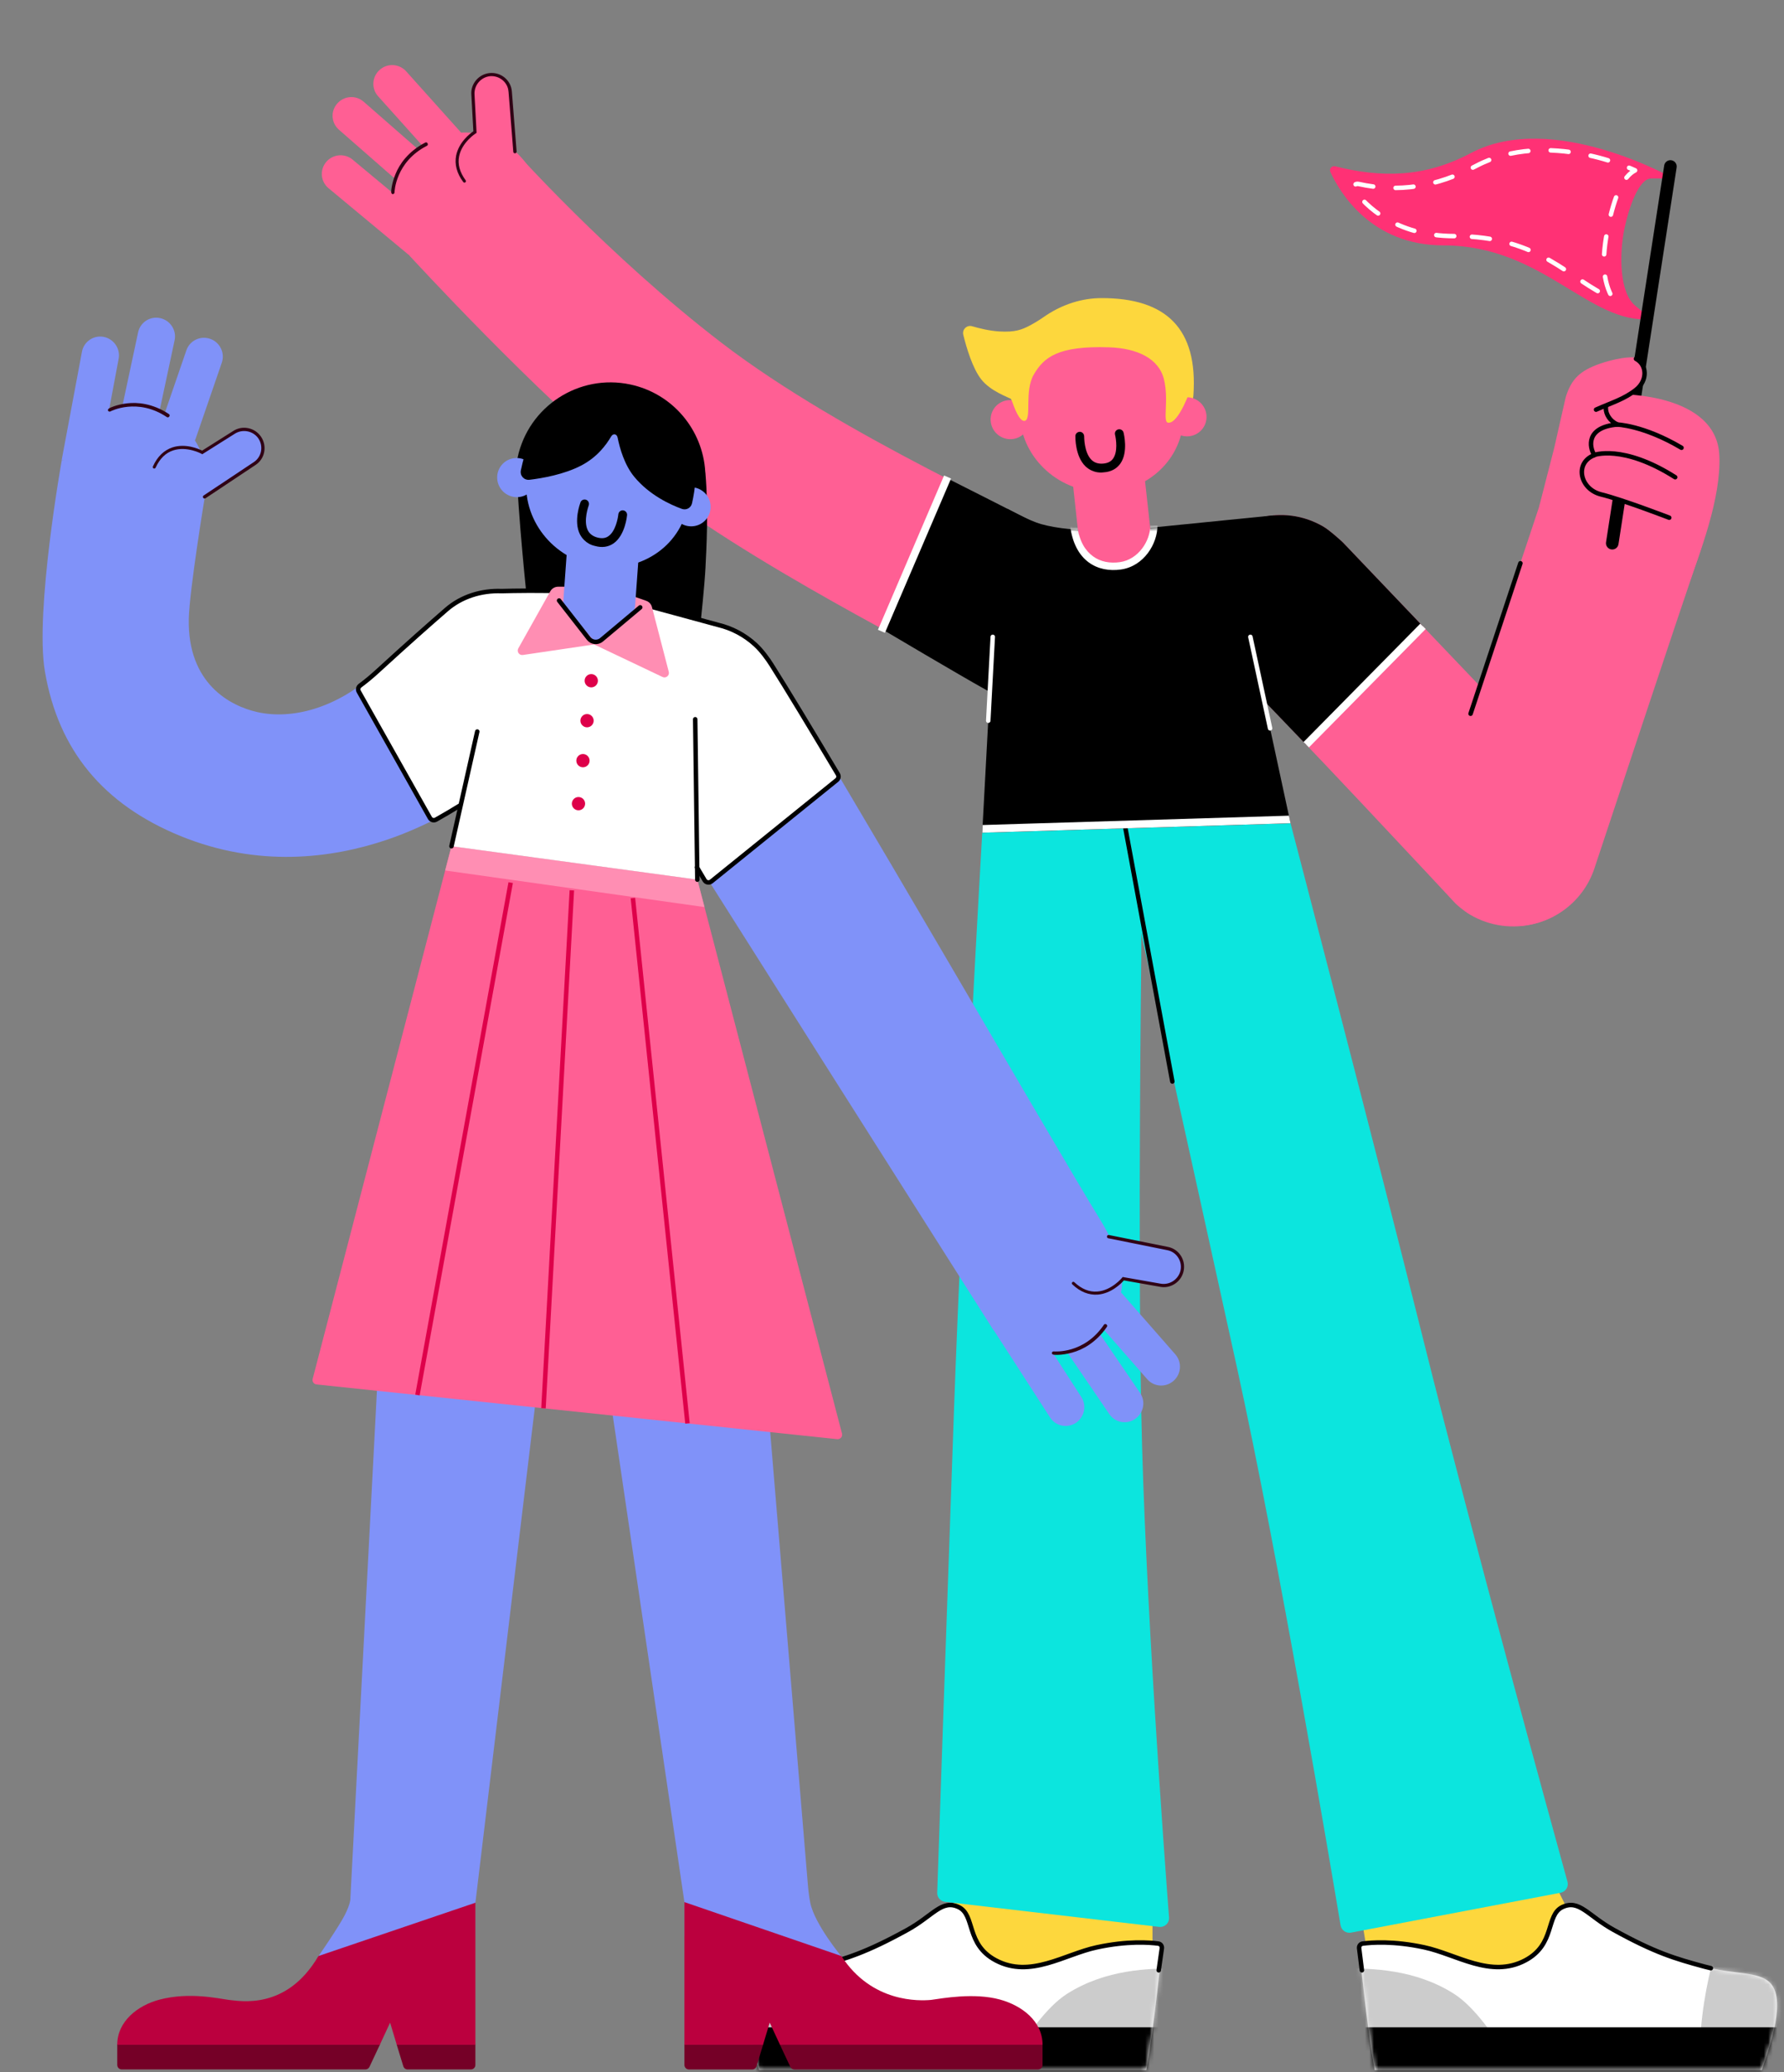 <?xml version="1.0" encoding="utf-8"?>
<svg xmlns="http://www.w3.org/2000/svg" fill="none" height="100%" overflow="visible" preserveAspectRatio="none" style="display: block;" viewBox="0 0 398 462" width="100%">
<rect x="0" y="0" width="398" height="462" fill="#808080" stroke="none"/>
<g id="main">
<g id="guy">
<g id="armL">
<path d="M94.046 37.443L91.42 57.067C91.42 57.067 119.941 88.153 140.757 104.883C167.787 126.608 208.882 145.853 216.437 151.335C217.946 152.428 219.633 153.335 221.486 153.968C231.28 157.308 241.926 152.074 245.267 142.276C248.033 134.159 244.9 125.471 238.183 120.817C230.076 115.2 188.545 97.59 160.934 76.414C135.706 57.067 114.499 33.297 114.499 33.297L94.046 37.443Z" fill="#FF5F94" id="Vector"/>
<path d="M196.726 140.262C196.726 140.262 214.52 150.803 219.853 153.747C221.488 154.649 223.275 155.342 225.195 155.741C235.333 157.838 244.536 151.599 246.615 141.368C248.337 132.893 241.827 122.294 234.575 118.489C228.528 115.316 211.099 106.542 211.099 106.542L196.726 140.262Z" fill="black" id="Vector_2"/>
<path d="M210.616 106.023L195.867 140.424L197.424 141.104L212.173 106.702L210.616 106.023Z" fill="white" id="Vector_3"/>
</g>
<g id="armR">
<path d="M380.373 117.481C380.818 107.144 372.8 98.401 362.463 97.951C352.906 97.54 347.149 101.522 343.18 113.559C337.397 131.112 320.297 181.352 320.297 181.352C319.661 183.103 319.279 184.977 319.194 186.94C318.749 197.277 326.767 206.02 337.104 206.47C345.673 206.839 353.127 201.39 355.701 193.635C361.564 175.98 373.212 140.877 379.279 123.048C379.351 122.828 380.263 119.949 380.373 117.481Z" fill="#FF5F94" id="Vector_4"/>
<path d="M295.217 117.412C286.288 112.184 274.81 115.182 269.582 124.112C264.748 132.367 267.725 141.898 274.361 148.453C287.174 161.105 324.74 201.483 324.74 201.483C324.74 201.483 326.313 202.975 328.005 203.967C336.934 209.195 348.649 206.333 353.64 197.268C357.613 190.056 356.65 180.72 350.99 174.826L299.618 120.978C299.47 120.813 296.697 118.277 295.217 117.412Z" fill="#FF5F94" id="Vector_5"/>
<path d="M295.217 117.412C286.288 112.184 274.81 115.182 269.582 124.112C264.748 132.367 267.725 141.898 274.361 148.453C278.359 152.401 291.418 166.066 291.418 166.066L317.46 139.677L299.622 120.982C299.47 120.813 296.697 118.277 295.217 117.412Z" fill="black" id="Vector_6"/>
<g id="Group">
<g id="Vector_7">
</g>
<path d="M316.851 139.061L290.814 165.454L292.021 166.646L318.058 140.252L316.851 139.061Z" fill="white" id="Vector_8"/>
</g>
<path d="M339.195 125.588L328.077 159.144" id="Vector_9" stroke="black" stroke-linecap="round" stroke-miterlimit="10"/>
</g>
<g id="legL">
<path d="M215.521 420.11C215.521 420.11 212.251 424.855 211.79 426.053L227.406 446.782L257.119 434.621V423.289L241.364 412.648L215.521 420.11Z" fill="#FDD73D" id="sock"/>
<g id="shoeL">
<path d="M182.217 438.49C188.85 436.693 193.224 435.386 202.393 430.336C208.165 427.158 210.105 423.454 213.864 425.223C217.623 426.992 215.384 433.515 222.155 437.108C229.847 441.189 237.454 435.762 244.682 434.206C253.664 432.271 259.33 433.515 259.33 433.515C259.33 433.515 257.396 452.862 255.737 461.569L169.364 461.569C167.567 456.179 163.836 445.814 167.567 442.083C170.149 439.501 175.583 440.286 182.217 438.49Z" fill="white" id="Vector 244"/>
<g id="Group 2223387">
<mask height="38" id="mask0_0_6736" maskUnits="userSpaceOnUse" style="mask-type:alpha" width="95" x="165" y="424">
<path d="M182.216 438.489C188.85 436.692 193.223 435.385 202.393 430.335C208.164 427.157 210.104 423.453 213.863 425.222C217.622 426.991 215.383 433.514 222.155 437.107C229.847 441.188 237.454 435.761 244.681 434.205C253.664 432.27 259.33 433.514 259.33 433.514C259.33 433.514 257.51 451.716 255.887 460.755C255.802 461.228 255.39 461.568 254.909 461.568L169.364 461.568C167.567 456.178 163.836 445.813 167.567 442.082C170.149 439.5 175.583 440.286 182.216 438.489Z" fill="#E5E5E5" id="Vector 248"/>
</mask>
<g mask="url(#mask0_0_6736)">
<path d="M238.047 444.569C233.455 447.484 228.649 454.427 226.991 457.836L228.926 458.665L263.752 466.128L262.37 438.903C256.427 438.903 246.753 439.041 238.047 444.569Z" fill="#CCCCCC" id="Vector 247"/>
<path d="M164.527 437.108C160.104 438.214 161.578 453.415 162.868 460.878L180.281 474.974C181.018 472.579 182.603 465.908 183.045 458.39C183.487 450.872 181.387 441.07 180.281 437.108C176.872 436.647 168.949 436.002 164.527 437.108Z" fill="#CCCCCC" id="Vector 246"/>
<path d="M262.646 452.032H162.868L164.802 465.022L252.696 471.932L262.646 452.032Z" fill="black" id="Vector 245"/>
</g>
</g>
<path d="M167.567 442.083C170.148 439.501 175.582 440.287 182.216 438.49C188.849 436.693 193.223 435.386 202.393 430.336C208.164 427.158 210.104 423.454 213.863 425.223C217.622 426.992 215.383 433.515 222.155 437.108C229.846 441.189 237.454 435.762 244.681 434.206C251.548 432.727 256.476 433.105 258.417 433.366C258.936 433.435 259.272 433.916 259.198 434.434L258.501 439.319" id="Vector 249" stroke="black" stroke-linecap="round" stroke-linejoin="round"/>
</g>
<path d="M219.135 185.667C219.135 185.667 214.717 261.444 212.813 314.83C211.122 362.302 209.427 412.048 209.088 422.036C209.052 423.076 209.821 423.935 210.855 424.056L258.572 429.64C259.823 429.786 260.901 428.797 260.805 427.54C259.841 414.895 255.377 354.712 254.607 314.83C253.844 275.359 254.607 213.74 254.607 213.74V184.598L219.135 185.667Z" fill="#0CE5DE" id="legL_2"/>
</g>
<g id="legR">
<path d="M346.911 420.111L350.126 426.606L335.026 446.783L304.935 434.898L303.241 424.395L321.069 412.648L346.911 420.111Z" fill="#FDD73D" id="sock_2"/>
<g id="shoeL_2">
<path d="M380.217 438.49C373.583 436.694 369.21 435.387 360.04 430.337C354.268 427.158 352.328 423.454 348.569 425.223C344.81 426.992 347.049 433.515 340.278 437.108C332.586 441.189 324.979 435.763 317.751 434.206C308.769 432.272 303.103 433.515 303.103 433.515C303.103 433.515 305.037 452.863 306.696 461.569L393.069 461.569C394.866 456.18 398.597 445.815 394.866 442.083C392.284 439.502 386.85 440.287 380.217 438.49Z" fill="white" id="Vector 244_2"/>
<g id="Group 2223387_2">
<mask height="38" id="mask1_0_6736" maskUnits="userSpaceOnUse" style="mask-type:alpha" width="94" x="303" y="424">
<path d="M380.216 438.489C373.582 436.693 369.209 435.386 360.039 430.336C354.268 427.157 352.328 423.453 348.569 425.222C344.81 426.991 347.049 433.514 340.277 437.107C332.585 441.188 324.978 435.762 317.751 434.205C308.768 432.271 303.102 433.514 303.102 433.514C303.102 433.514 304.922 451.717 306.545 460.756C306.63 461.228 307.042 461.568 307.522 461.568L392.348 461.568C392.778 461.568 393.159 461.296 393.296 460.887L393.34 460.757C395.207 455.197 398.417 445.634 394.865 442.082C392.283 439.501 386.849 440.286 380.216 438.489Z" fill="#E5E5E5" id="Vector 248_2"/>
</mask>
<g mask="url(#mask1_0_6736)">
<path d="M324.385 444.57C328.976 447.485 333.782 454.428 335.441 457.836L333.506 458.666L298.68 466.128L300.062 438.903C306.005 438.903 315.679 439.042 324.385 444.57Z" fill="#CCCCCC" id="Vector 247_2"/>
<path d="M397.905 437.108C402.328 438.214 400.854 453.416 399.564 460.878L382.151 474.974C381.414 472.579 379.829 465.909 379.387 458.391C378.945 450.873 381.045 441.07 382.151 437.108C385.56 436.648 393.483 436.003 397.905 437.108Z" fill="#CCCCCC" id="Vector 246_2"/>
<path d="M299.786 452.032H399.564L397.63 465.023L309.736 471.933L299.786 452.032Z" fill="black" id="Vector 245_2"/>
</g>
</g>
<path d="M380.217 438.49C373.584 436.694 369.21 435.387 360.04 430.337C354.269 427.158 352.329 423.454 348.57 425.223C344.811 426.992 347.05 433.515 340.278 437.108C332.587 441.189 324.979 435.763 317.752 434.206C310.866 432.723 305.93 433.108 304 433.368C303.488 433.437 303.153 433.908 303.217 434.421L303.83 439.32M380.217 438.49C380.712 438.624 381.201 438.744 381.682 438.852L380.217 438.49Z" id="Vector 249_2" stroke="black" stroke-linecap="round" stroke-linejoin="round"/>
</g>
<path d="M249.438 184.751C249.438 184.751 265.646 257.935 275.914 304.716C285.369 347.79 296.968 416.673 299.072 429.287C299.257 430.395 300.317 431.132 301.421 430.922L348.131 422.037C349.28 421.818 350.004 420.69 349.692 419.563C346.297 407.268 328.562 342.856 317.65 299.188C306.498 254.562 287.908 183.56 287.908 183.56L249.438 184.751Z" fill="#0CE5DE" id="Vector_10"/>
<path d="M251.038 184.484L261.541 241.145" id="Vector_11" stroke="black" stroke-linecap="round" stroke-miterlimit="10"/>
</g>
<g id="chest">
<path d="M232.312 116.872C239.634 118.945 251.685 118.167 251.685 118.167L284.129 114.919L279.915 146.486L287.907 183.564L219.13 185.667L221.475 142.004L224.746 113.451C224.746 113.451 229.363 116.037 232.312 116.872Z" fill="black" id="Vector_12"/>
<path d="M243.365 118.739C243.785 121.401 245.79 123.191 248.356 123.191C251.129 123.191 253.38 120.935 253.38 118.166C253.38 118.124 253.376 118.064 253.372 117.997L251.684 118.166C251.684 120.006 250.192 121.495 248.356 121.495C246.621 121.495 245.332 120.32 245.04 118.476C245.031 118.425 245.023 118.365 245.014 118.31C244.455 118.298 243.878 118.285 243.293 118.259C243.319 118.429 243.344 118.59 243.365 118.739Z" fill="white" id="Vector_13"/>
<path d="M220.473 160.694L221.478 142" id="Vector_14" stroke="white" stroke-linecap="round" stroke-miterlimit="10"/>
<path d="M278.952 142L283.349 162.402" id="Vector_15" stroke="white" stroke-linecap="round" stroke-miterlimit="10"/>
<path d="M219.134 185.667L219.228 183.958L287.555 181.872L287.911 183.563L219.134 185.667Z" fill="white" id="Vector_16"/>
</g>
<g id="head">
<g id="head_2">
<g id="neck">
<g id="Group_2">
<path d="M254.503 98.642L256.626 117.926C256.626 117.926 257.479 126.004 249.491 126.707C241.503 127.41 240.535 118.704 240.535 118.704L238.547 100.399L254.503 98.642Z" fill="#FF5F94" id="Vector_17"/>
<mask height="73" id="mask2_0_6736" maskUnits="userSpaceOnUse" style="mask-type:alpha" width="69" x="219" y="113">
<path d="M232.314 116.873C239.637 118.946 251.687 118.168 251.687 118.168L284.131 114.92L279.917 146.487L287.909 183.566L219.132 185.669L221.477 142.005L224.748 113.453C224.748 113.453 229.365 116.038 232.314 116.873Z" fill="black" id="Vector_18"/>
</mask>
<g mask="url(#mask2_0_6736)">
<path clip-rule="evenodd" d="M243.856 124.05C245.527 125.284 247.642 125.648 249.818 125.345C253.978 124.764 256.618 120.606 256.618 117.183L258.224 117.183C258.224 121.223 255.219 126.265 250.047 126.987C247.558 127.335 244.974 126.938 242.871 125.384C240.758 123.823 239.25 121.184 238.746 117.29L240.345 117.29C240.808 120.858 242.195 122.823 243.856 124.05Z" fill="white" fill-rule="evenodd" id="Vector (Stroke)"/>
</g>
</g>
</g>
<path d="M245.787 66.466C241.373 66.466 237.174 67.852 233.519 70.231C233.023 70.553 231.56 71.622 229.907 72.499C227.982 73.517 226.498 74.115 222.94 73.903C220.816 73.78 218.556 73.237 216.877 72.745C215.707 72.402 214.613 73.458 214.901 74.641C215.622 77.579 216.983 82.145 218.917 84.6C221.024 87.276 224.963 88.565 225.73 89.048C226.112 100.606 265.413 100.031 266.24 88.163C267.287 73.264 260.159 66.466 245.787 66.466Z" fill="#FDD73D" id="Vector_19"/>
<path d="M243.151 109.516C253.136 111.102 262.404 104.688 263.851 95.19C265.298 85.692 258.375 76.707 248.39 75.121C238.404 73.534 229.136 79.948 227.69 89.446C226.243 98.944 233.165 107.929 243.151 109.516Z" fill="#FF5F94" id="main_2"/>
<path d="M223.247 97.36C225.359 98.545 228.024 97.807 229.2 95.711C230.376 93.616 229.618 90.956 227.507 89.771C225.396 88.586 222.731 89.324 221.554 91.42C220.378 93.515 221.136 96.175 223.247 97.36Z" fill="#FF5F94" id="ear"/>
<path d="M243.527 104.907C243.041 104.683 242.616 104.395 242.201 104.019C239.81 101.746 239.913 97.425 239.907 97.238C239.913 96.687 240.377 96.286 240.905 96.284C241.459 96.293 241.865 96.757 241.87 97.282C241.884 97.32 241.806 100.914 243.548 102.579C244.197 103.186 245.036 103.451 246.064 103.371C247.093 103.292 247.847 102.933 248.314 102.257C249.419 100.736 248.995 97.895 248.761 96.925C248.63 96.403 248.938 95.869 249.462 95.742C249.986 95.614 250.524 95.924 250.655 96.446C250.699 96.62 251.773 100.807 249.925 103.4C249.084 104.55 247.85 105.211 246.219 105.319C245.23 105.447 244.319 105.273 243.527 104.907Z" fill="black" id="Vector_20"/>
<path d="M262.666 96.731C264.777 97.916 267.442 97.178 268.619 95.083C269.795 92.987 269.037 90.328 266.926 89.143C264.814 87.958 262.149 88.696 260.973 90.791C259.797 92.887 260.555 95.546 262.666 96.731Z" fill="#FF5F94" id="ear_2"/>
<path d="M225.865 89.708C226.107 90.365 227.438 94.334 228.723 93.8C230.164 93.193 228.506 87.185 230.626 83.526C232.861 79.676 236.015 77.056 247.459 77.442C253.628 77.65 258.543 79.884 259.679 84.603C260.815 89.322 259.327 94.067 260.582 94.249C262.973 94.593 265.704 86.57 265.704 86.57C265.704 86.57 264.283 76.174 259.412 73.282C254.54 70.391 248.761 68.084 244.606 69.237C240.45 70.391 227.107 73.799 224.449 78.073C221.79 82.347 224.657 86.422 225.865 89.708Z" fill="#FDD73D" id="Vector_21"/>
</g>
</g>
<g id="handL">
<path d="M102.22 35.111C100.496 36.652 97.855 36.502 96.314 34.795L84.35 21.457C82.81 19.751 82.975 17.122 84.699 15.581C86.422 14.04 89.064 14.191 90.605 15.897L102.569 29.235C104.109 30.942 103.944 33.57 102.22 35.111Z" fill="#FF5F94" id="Vector_22"/>
<path d="M105.49 20.26L106.146 30.541L115.424 37.718C114.839 31.824 113.552 19.671 113.083 18.204C112.496 16.371 109.031 16.449 107.758 16.929C106.739 17.314 105.821 19.31 105.49 20.26Z" fill="#FF5F94" id="Vector 250"/>
<path d="M94.995 40.324C93.464 42.054 90.843 42.239 89.111 40.725L75.615 28.926C73.884 27.412 73.711 24.806 75.243 23.076C76.774 21.346 79.395 21.16 81.126 22.674L94.622 34.473C96.374 35.941 96.526 38.593 94.995 40.324Z" fill="#FF5F94" id="Vector_23"/>
<path d="M97.584 51.31L92.193 57.667L73.268 41.945C71.516 40.477 71.297 37.852 72.782 36.102C74.267 34.352 76.908 34.121 78.659 35.589L97.584 51.31Z" fill="#FF5F94" id="Vector_24"/>
<path d="M118.477 54.553C122.997 46.436 120.08 36.192 111.963 31.672C103.845 27.153 93.601 30.069 89.082 38.186C86.421 42.965 86.337 48.482 88.375 53.133L118.477 54.553Z" fill="#FF5F94" id="Vector_25"/>
<path d="M87.791 43.235C87.931 43.178 88.005 43.061 88.014 42.882C88.019 42.793 88.199 36.117 95.246 32.511C95.421 32.44 95.52 32.181 95.393 31.971C95.317 31.783 95.066 31.666 94.871 31.789C91.004 33.797 89.113 36.663 88.255 38.761C87.302 41.029 87.248 42.8 87.278 42.875C87.284 43.091 87.446 43.288 87.651 43.292C87.686 43.278 87.756 43.249 87.791 43.235Z" fill="#300315" id="Vector_26"/>
<path d="M103.732 40.698C103.766 40.684 103.799 40.671 103.799 40.671C103.951 40.571 104.003 40.321 103.87 40.183C102.561 38.383 102.067 36.596 102.433 34.842C103.053 31.723 106.106 29.756 106.139 29.743L106.324 29.63L105.867 21.117C105.715 19.038 107.273 17.182 109.351 16.988C111.442 16.827 113.3 18.366 113.451 20.445L114.512 33.853C114.513 34.044 114.692 34.201 114.917 34.186C115.109 34.184 115.267 34.005 115.254 33.782L114.192 20.374C113.994 17.893 111.791 16.073 109.296 16.284C108.105 16.385 106.987 16.954 106.209 17.882C105.43 18.809 105.049 19.958 105.158 21.175L105.602 29.273C104.875 29.759 102.352 31.702 101.757 34.696C101.392 36.641 101.887 38.619 103.328 40.556C103.428 40.707 103.6 40.752 103.732 40.698Z" fill="#300315" id="Vector_27"/>
</g>
<g id="hand R">
<path d="M351.647 90.095L346.948 104.329C348.284 109.258 351.094 119.641 351.647 121.742C352.2 123.843 363.394 129.619 368.922 132.245L377.905 99.354L360.492 85.534L351.647 90.095Z" fill="#FF5F94" id="Vector 252"/>
<g id="welcom">
<path d="M322.074 54.718C305.856 54.718 298.872 42.86 296.798 38.338C296.465 37.612 297.124 36.896 297.898 37.09C308.196 39.667 317.806 39.617 328.155 34.126C346.386 24.452 373.345 39.792 373.345 39.792C373.345 39.792 371.286 39.792 368.37 39.792C365.606 39.792 363.371 46.353 362.427 50.848C361.206 56.669 361.253 65.29 364.846 68.192C365.98 69.108 368.37 71.163 368.37 71.163C354.55 72.407 344.185 54.718 322.074 54.718Z" fill="#FF3175" id="Vector_28"/>
<path d="M324.424 52.645C311.244 52.645 304.603 45.772 302.119 42.36C301.611 41.663 302.247 40.835 303.09 41.02C311.919 42.966 320.4 41.73 329.261 37.029C345.212 28.565 364.778 37.989 364.778 37.989C362.014 39.378 360.17 43.827 358.781 50.443C357.205 57.953 357.591 62.733 359.803 66.603C349.852 62.319 343.77 52.645 324.424 52.645Z" id="Vector_29" stroke="white" stroke-dasharray="4 5" stroke-linecap="round" stroke-linejoin="round"/>
<path d="M361.075 121.334L374.049 37.335C374.168 36.568 373.642 35.85 372.875 35.732C372.108 35.613 371.39 36.139 371.271 36.906L358.297 120.905C358.178 121.672 358.704 122.39 359.471 122.509C360.238 122.627 360.956 122.101 361.075 121.334Z" fill="black" id="Vector_30"/>
</g>
<path d="M383.571 101.488C384.029 111.072 379.248 123.368 376.108 131.97C372.968 140.571 370.648 136.807 358.728 134.711C358.728 134.711 371.113 130.277 372.515 126.442C373.522 123.685 371.686 115.11 371.686 115.11L360.726 111.474C360.726 111.474 346.812 107.343 355.689 101.488C355.302 99.459 354.181 94.845 361.25 94.242C357.972 92.744 357.077 88.661 361.25 87.889C361.904 87.901 382.914 87.776 383.571 101.488Z" fill="#FF5F94" id="Vector_31"/>
<path d="M372.394 115.434C372.394 115.434 362.032 111.437 357.216 110.249C352.4 109.06 351.221 103.158 355.689 101.487C354.549 99.699 353.768 95.258 360.837 94.655C357.559 93.157 357.076 88.66 361.249 87.888" id="Vector_32" stroke="black" stroke-linecap="round" stroke-linejoin="round"/>
<path d="M355.523 101.49C355.523 101.49 361.962 98.954 373.722 106.408" id="Vector_33" stroke="black" stroke-linecap="round" stroke-linejoin="round"/>
<path d="M360.664 94.655C360.664 94.655 366.563 94.771 375.134 99.84" id="Vector_34" stroke="black" stroke-linecap="round" stroke-linejoin="round"/>
<path d="M365.19 86.779C363.732 87.861 356.898 90.494 355.663 91.478C354.427 92.461 354.375 96.148 354.375 96.148L349.298 111.144L343.355 113.036L346.741 99.859L349.298 88.575C350.573 84.449 352.535 82.651 356.898 81.113C359.866 80.067 363.985 79.287 365.19 79.869C367.671 81.183 367.673 84.937 365.19 86.779Z" fill="#FF5F94" id="Vector_35"/>
<path d="M356.069 91.338C359.662 89.749 362.357 88.989 364.983 86.916C367.609 84.843 367.463 81.32 364.983 80.006" id="Vector_36" stroke="black" stroke-linecap="round" stroke-linejoin="round"/>
</g>
</g>
<g id="girl">
<g id="armL_2">
<path d="M129.911 152.815C131.171 142.545 123.865 133.196 113.596 131.937C108.381 131.297 103.28 132.721 99.604 135.914C95.852 139.17 91.175 143.287 84.136 149.732C75.008 158.098 64.97 160.471 57.423 158.779C51.338 157.415 41.826 152.42 42.118 138.004C42.245 131.704 45.676 110.859 45.676 110.859L30.889 104.744L13.787 102.567C13.787 102.567 7.736 136.359 10.021 149.732C13.01 167.248 23.012 179.37 40.286 186.418C57.561 193.466 73.895 191.441 86.306 187.247C105.772 180.671 123.034 165.162 123.034 165.162C126.71 162.202 129.292 157.869 129.911 152.815Z" fill="#8092F9" id="Vector_37"/>
<path d="M79.595 153.408C81.105 152.344 82.618 151.119 84.136 149.732C91.174 143.288 95.851 139.171 99.604 135.914C103.28 132.722 108.38 131.297 113.596 131.937C123.865 133.196 131.17 142.546 129.911 152.815C129.292 157.869 126.71 162.202 123.025 165.153C123.025 165.153 110.958 175.192 96.394 183.24L79.595 153.408Z" fill="white" id="Vector_38"/>
</g>
<g id="armR_2">
<path d="M244.871 296.59C251.337 289.544 251.998 282.573 245.341 271.791C235.632 256.065 186.656 171.138 172.087 148.208C171.324 147.008 169.967 145.091 168.521 143.764C160.898 136.768 149.047 137.273 142.047 144.896C136.247 151.214 135.619 160.427 139.897 167.389C149.632 183.243 221.641 296.59 221.641 296.59C232.934 297.669 237.004 305.157 244.871 296.59Z" fill="#8092F9" id="Vector_39"/>
<path d="M157.792 197.268C149.456 183.251 142.74 172.011 139.904 167.389C135.625 160.427 136.253 151.213 142.053 144.896C149.049 137.272 160.904 136.764 168.528 143.764C169.974 145.091 171.33 147.003 172.094 148.207C175.473 153.524 181.205 163.035 187.37 173.384L157.792 197.268Z" fill="white" id="Vector_40"/>
</g>
<g id="legL_3">
<g id="heel">
<path d="M106.068 424.186L123.899 275.698L86.061 272.424L78.173 423.227C78.173 423.227 78.29 424.324 76.908 427.019C75.526 429.714 70.936 436.347 70.936 436.347L106.038 431.649V424.187L106.068 424.186Z" fill="#8092F9" id="Union"/>
<path d="M88.474 455.812L89.977 460.722C90.106 461.142 90.494 461.429 90.933 461.429H105.055C105.608 461.429 106.055 460.982 106.055 460.429V455.812H88.474Z" fill="#750027" id="Vector_41"/>
<path d="M26.16 455.812V460.429C26.16 460.982 26.608 461.429 27.16 461.429H81.523C81.91 461.429 82.263 461.205 82.428 460.854L84.795 455.812H26.16Z" fill="#750027" id="Vector_42"/>
<path d="M26.156 455.929H84.735L87.028 450.999L88.518 455.929H106.058V424.256L71.039 436.141C63.917 448.302 53.554 446.151 51.032 445.922C48.51 445.578 42.22 444.154 35.671 445.841C30.746 447.109 26.156 450.699 26.156 455.929Z" fill="#BB003E" id="Vector_43"/>
</g>
</g>
<g id="legR_2">
<g id="heel_2">
<path d="M180.763 424.255C180.41 422.529 180.25 420.452 180.25 420.452L168.194 275.698L131.573 280.79L152.709 424.255V431.649L187.811 436.348C187.811 436.348 181.753 429.102 180.763 424.255Z" fill="#8092F9" id="Union_2"/>
<path d="M170.272 455.814L168.769 460.724C168.641 461.145 168.253 461.432 167.813 461.432H153.691C153.139 461.432 152.691 460.984 152.691 460.432V455.814H170.272Z" fill="#750027" id="Vector_44"/>
<path d="M232.586 455.814V460.432C232.586 460.984 232.139 461.432 231.586 461.432H177.224C176.836 461.432 176.483 461.207 176.319 460.856L173.952 455.814H232.586Z" fill="#750027" id="Vector_45"/>
<path d="M232.591 455.929H174.011L171.719 450.999L170.228 455.929H152.689V424.117L187.707 436.141C194.514 446.644 205.193 446.152 207.715 445.922C210.237 445.578 217.288 444.263 223.076 445.841C227.983 447.179 232.591 450.681 232.591 455.929Z" fill="#BB003E" id="Vector_46"/>
</g>
</g>
<g id="skirt">
<path d="M70.619 308.692C70.01 308.628 69.601 308.037 69.756 307.445L100.724 188.685L155.568 196.135L187.846 319.646C188.023 320.322 187.469 320.967 186.774 320.894L70.619 308.692Z" fill="#FF5F94" id="Vector_47"/>
<path d="M100.725 188.685L155.569 196.135L157.172 202.257L99.313 194.095L100.725 188.685Z" fill="#FF8EB3" id="Vector_48"/>
<path d="M113.928 196.8L93.131 311.055" id="Vector_49" stroke="#DE004A" stroke-miterlimit="10"/>
<path d="M127.576 198.521L121.249 314.009" id="Vector_50" stroke="#DE004A" stroke-miterlimit="10"/>
<path d="M141.2 200.244L153.373 317.386" id="Vector_51" stroke="#DE004A" stroke-miterlimit="10"/>
</g>
<path d="M157.38 105.522C157.372 105.412 157.355 105.302 157.338 105.187C156.791 95.901 150.134 87.752 140.598 85.725C129.155 83.292 117.906 90.597 115.472 102.041C114.692 105.7 117.333 131.416 117.333 131.416L135.503 132.798L156.371 138.188C156.371 138.188 157.164 130.754 157.385 126.641C157.597 122.524 158.084 113.824 157.38 105.522Z" fill="black" id="hair back"/>
<g id="chest_2">
<path d="M126.866 131.848C118.517 131.534 110.419 131.848 110.419 131.848C110.419 131.848 108.562 140.845 108.676 144.831C108.786 148.579 108.426 157.326 106.471 163.118C104.517 168.91 100.722 188.685 100.722 188.685L155.566 196.135C155.566 196.135 154.633 165.183 155.096 160.383C155.558 155.583 160.319 139.365 160.319 139.365L141.197 134.171L137.326 143.906L129.477 142.579L126.866 131.848Z" fill="white" id="Vector_52"/>
<path d="M102.534 179.655C100.83 180.701 99.066 181.742 97.26 182.757C96.782 183.026 96.177 182.854 95.907 182.375L80.038 154.195C79.787 153.748 79.915 153.184 80.328 152.879C81.594 151.943 82.864 150.894 84.136 149.732C91.174 143.287 95.851 139.17 99.603 135.914C102.882 133.067 107.293 131.626 111.908 131.801C114.624 131.728 120.676 131.615 126.867 131.848L129.479 142.579L137.327 143.906L141.198 134.171L160.26 139.349C163.249 140.069 166.101 141.536 168.526 143.762C169.972 145.089 171.329 147.002 172.092 148.206C175.39 153.395 180.929 162.578 186.924 172.637C187.179 173.065 187.081 173.615 186.694 173.928L158.688 196.542C158.214 196.924 157.512 196.798 157.2 196.275C156.621 195.301 156.05 194.341 155.488 193.397" id="outline" stroke="black" stroke-linecap="round" stroke-linejoin="round"/>
<path d="M132.71 142.12L135.191 130.821L144.171 133.965C144.801 134.185 145.279 134.704 145.446 135.349L149.199 149.793C149.413 150.615 148.569 151.312 147.802 150.947L132.553 143.698C132.641 143.681 121.34 145.35 116.644 146.044C115.822 146.165 115.227 145.288 115.633 144.564L122.77 131.842C123.124 131.212 123.791 130.821 124.514 130.821L127.904 130.821L132.71 142.12Z" fill="#FF8EB3" id="Vector_53"/>
<g id="Group_3">
<path d="M131.907 153.264C132.724 153.264 133.387 152.602 133.387 151.785C133.387 150.967 132.724 150.305 131.907 150.305C131.09 150.305 130.427 150.967 130.427 151.785C130.427 152.602 131.09 153.264 131.907 153.264Z" fill="#DE004A" id="Vector_54"/>
<path d="M130.963 162.172C131.78 162.172 132.443 161.509 132.443 160.692C132.443 159.875 131.78 159.212 130.963 159.212C130.146 159.212 129.483 159.875 129.483 160.692C129.483 161.509 130.146 162.172 130.963 162.172Z" fill="#DE004A" id="Vector_55"/>
<path d="M130.054 171.085C130.871 171.085 131.534 170.423 131.534 169.606C131.534 168.788 130.871 168.126 130.054 168.126C129.237 168.126 128.574 168.788 128.574 169.606C128.574 170.423 129.237 171.085 130.054 171.085Z" fill="#DE004A" id="Vector_56"/>
<path d="M129.054 180.675C129.872 180.675 130.534 180.012 130.534 179.195C130.534 178.378 129.872 177.715 129.054 177.715C128.237 177.715 127.575 178.378 127.575 179.195C127.575 180.012 128.237 180.675 129.054 180.675Z" fill="#DE004A" id="Vector_57"/>
</g>
<path d="M155.567 196.134L155.096 160.378" id="Vector_58" stroke="black" stroke-linecap="round" stroke-miterlimit="10"/>
<path d="M106.471 163.116L100.722 188.683" id="Vector_59" stroke="black" stroke-linecap="round" stroke-miterlimit="10"/>
</g>
<g id="handL_2">
<path d="M38.346 100.36C36.161 99.604 35.008 97.222 35.75 95.047L41.583 78.105C42.325 75.929 44.701 74.795 46.886 75.551C49.071 76.307 50.224 78.689 49.483 80.865L43.65 97.806C42.908 99.982 40.531 101.116 38.346 100.36Z" fill="#8092F9" id="Vector_60"/>
<path d="M30.279 96.582C28.022 96.086 26.585 93.886 27.066 91.637L30.809 74.106C31.289 71.856 33.482 70.438 35.739 70.934C37.996 71.43 39.432 73.63 38.952 75.879L35.209 93.41C34.779 95.655 32.536 97.078 30.279 96.582Z" fill="#8092F9" id="Vector_61"/>
<path d="M21.937 104.189L13.761 102.571L18.29 78.388C18.72 76.144 20.908 74.675 23.159 75.121C25.41 75.567 26.896 77.762 26.466 80.006L21.937 104.189Z" fill="#8092F9" id="Vector_62"/>
<path d="M29.267 124.02C38.558 124.02 46.09 116.488 46.09 107.197C46.09 97.907 38.558 90.375 29.267 90.375C23.798 90.375 18.937 92.986 15.865 97.029L29.267 124.02Z" fill="#8092F9" id="Vector_63"/>
<path d="M24.231 91.705C24.349 91.799 24.488 91.807 24.648 91.728C24.728 91.689 30.649 88.598 37.227 93.002C37.374 93.12 37.648 93.08 37.771 92.867C37.898 92.709 37.878 92.433 37.676 92.323C34.04 89.92 30.616 89.663 28.366 89.934C25.921 90.204 24.347 91.019 24.297 91.082C24.111 91.192 24.017 91.429 24.114 91.61C24.143 91.634 24.202 91.681 24.231 91.705Z" fill="#300315" id="Vector_64"/>
<path d="M36.127 112.193C34.824 110.283 35.343 107.7 37.247 106.414L52.136 96.432C54.041 95.145 56.631 95.682 57.934 97.593C59.237 99.503 58.718 102.086 56.814 103.373L41.924 113.354C39.992 114.618 37.43 114.104 36.127 112.193Z" fill="#8092F9" id="Vector_65"/>
<path d="M34.201 104.398C34.229 104.421 34.257 104.443 34.257 104.443C34.418 104.527 34.662 104.451 34.718 104.268C35.654 102.249 36.974 100.947 38.685 100.414C41.712 99.439 44.915 101.15 44.943 101.172L45.132 101.278L52.347 96.737C54.09 95.594 56.469 96.052 57.65 97.773C58.808 99.522 58.366 101.894 56.623 103.037L45.425 110.487C45.258 110.58 45.209 110.813 45.331 111.002C45.426 111.169 45.66 111.221 45.848 111.1L57.046 103.65C59.117 102.27 59.636 99.46 58.238 97.382C57.57 96.391 56.53 95.691 55.34 95.462C54.151 95.234 52.962 95.46 51.952 96.147L45.092 100.474C44.314 100.075 41.389 98.815 38.484 99.752C36.607 100.379 35.12 101.774 34.128 103.976C34.045 104.137 34.09 104.309 34.201 104.398Z" fill="#300315" id="Vector_66"/>
</g>
<g id="handR">
<path d="M244.527 288.154C242.79 289.681 242.623 292.321 244.133 294.055L255.943 307.53C257.453 309.263 260.082 309.414 261.818 307.887C263.554 306.361 263.721 303.72 262.211 301.986L250.402 288.511C248.892 286.778 246.263 286.627 244.527 288.154Z" fill="#8092F9" id="Vector_67"/>
<path d="M238.486 294.705C236.585 296.018 236.087 298.598 237.383 300.499L247.481 315.31C248.776 317.211 251.343 317.694 253.244 316.381C255.146 315.068 255.643 312.488 254.347 310.587L244.25 295.776C243.002 293.861 240.387 293.392 238.486 294.705Z" fill="#8092F9" id="Vector_68"/>
<path d="M227.888 290.819L220.932 295.411L234.275 316.082C235.522 317.997 238.102 318.528 240.017 317.264C241.932 315.999 242.478 313.405 241.231 311.491L227.888 290.819Z" fill="#8092F9" id="Vector_69"/>
<path d="M227.171 269.687C235.771 266.172 245.592 270.294 249.107 278.894C252.623 287.494 248.501 297.316 239.9 300.831C234.837 302.901 229.351 302.323 224.977 299.743L227.171 269.687Z" fill="#8092F9" id="Vector_70"/>
<path d="M234.733 301.507C234.806 301.375 234.932 301.315 235.11 301.328C235.2 301.334 241.849 301.954 246.273 295.389C246.364 295.224 246.633 295.157 246.827 295.308C247.004 295.406 247.09 295.669 246.945 295.848C244.488 299.448 241.416 300.981 239.23 301.582C236.865 302.256 235.1 302.098 235.029 302.059C234.816 302.027 234.64 301.843 234.66 301.639C234.678 301.606 234.715 301.54 234.733 301.507Z" fill="#300315" id="Vector_71"/>
<path d="M237.994 278.041C237.511 280.303 238.968 282.497 241.218 282.967L258.777 286.573C261.026 287.044 263.221 285.567 263.704 283.305C264.187 281.044 262.73 278.85 260.48 278.379L242.921 274.774C240.655 274.334 238.477 275.78 237.994 278.041Z" fill="#8092F9" id="Vector_72"/>
<path d="M239.161 285.983C239.178 285.952 239.196 285.921 239.196 285.921C239.313 285.782 239.568 285.76 239.688 285.908C241.319 287.423 243.034 288.128 244.82 287.975C247.991 287.732 250.308 284.936 250.325 284.905L250.46 284.735L258.857 286.209C260.903 286.608 262.932 285.284 263.373 283.244C263.784 281.187 262.478 279.158 260.431 278.759L247.247 276.1C247.057 276.077 246.923 275.88 246.965 275.658C246.99 275.468 247.186 275.332 247.407 275.373L260.591 278.032C263.03 278.526 264.573 280.931 264.066 283.383C263.822 284.553 263.124 285.594 262.11 286.256C261.095 286.918 259.909 287.159 258.714 286.905L250.728 285.495C250.158 286.158 247.927 288.431 244.884 288.663C242.909 288.793 241.004 288.064 239.253 286.401C239.116 286.284 239.092 286.108 239.161 285.983Z" fill="#300315" id="Vector_73"/>
</g>
<g id="head_3">
<g id="neck_2">
<g id="Group_4">
<path d="M143.011 116.746L141.675 135.262C141.636 135.795 141.385 136.291 140.978 136.639L133.763 142.8C133.346 143.156 132.72 143.11 132.36 142.697L126.149 135.567C125.8 135.165 125.624 134.641 125.663 134.109L127 115.59L143.011 116.746Z" fill="#8092F9" id="Vector_74"/>
</g>
</g>
<path d="M129.883 125.39C139.418 128.754 149.692 124.121 152.831 115.041C155.97 105.96 150.786 95.872 141.251 92.508C131.716 89.143 121.442 93.777 118.303 102.857C115.164 111.937 120.348 122.025 129.883 125.39Z" fill="#8092F9" id="main_3"/>
<path d="M112.504 109.837C114.367 111.384 117.121 111.139 118.657 109.291C120.192 107.442 119.928 104.69 118.065 103.143C116.203 101.596 113.448 101.84 111.913 103.688C110.377 105.537 110.642 108.29 112.504 109.837Z" fill="#8092F9" id="ear_3"/>
<path d="M130.34 120.441C129.958 120.067 129.654 119.653 129.389 119.159C127.899 116.216 129.447 112.18 129.504 112.002C129.694 111.485 130.266 111.263 130.764 111.438C131.283 111.632 131.509 112.206 131.338 112.702C131.338 112.742 130.059 116.101 131.141 118.255C131.549 119.045 132.25 119.575 133.246 119.846C134.241 120.116 135.072 120.031 135.74 119.551C137.29 118.489 137.844 115.67 137.949 114.678C138.001 114.142 138.471 113.743 139.007 113.798C139.543 113.854 139.946 114.327 139.895 114.863C139.877 115.041 139.484 119.346 136.873 121.168C135.695 121.97 134.311 122.178 132.738 121.733C131.763 121.521 130.963 121.051 130.34 120.441Z" fill="black" id="Vector_75"/>
<path d="M151.387 116.343C153.25 117.89 156.004 117.645 157.54 115.797C159.076 113.948 158.811 111.196 156.948 109.649C155.086 108.102 152.331 108.346 150.796 110.194C149.26 112.043 149.525 114.796 151.387 116.343Z" fill="#8092F9" id="ear_4"/>
<path d="M137.787 97.577C137.616 96.724 136.781 96.573 136.341 97.324C135.249 99.189 133.241 101.941 129.659 103.804C125.829 105.796 120.982 106.636 118.152 106.976C116.923 107.124 115.95 106.077 116.201 104.865C116.974 101.139 119.019 93.987 123.655 91.347C128.464 88.608 133.166 86.361 139.403 87.4C145.64 88.439 152.623 95.07 154.455 100.107C155.883 104.044 155.013 109.423 154.39 112.204C154.158 113.24 153.122 113.827 152.123 113.465C149.589 112.548 144.904 110.418 141.527 106.344C139.316 103.685 138.261 99.942 137.787 97.577Z" fill="black" id="Vector_76"/>
</g>
<path d="M124.726 133.903L131.329 142.36C132.025 143.252 133.322 143.389 134.19 142.662L142.829 135.423" id="Vector 242" stroke="black" stroke-linecap="round" stroke-linejoin="round"/>
</g>
</g>
</svg>